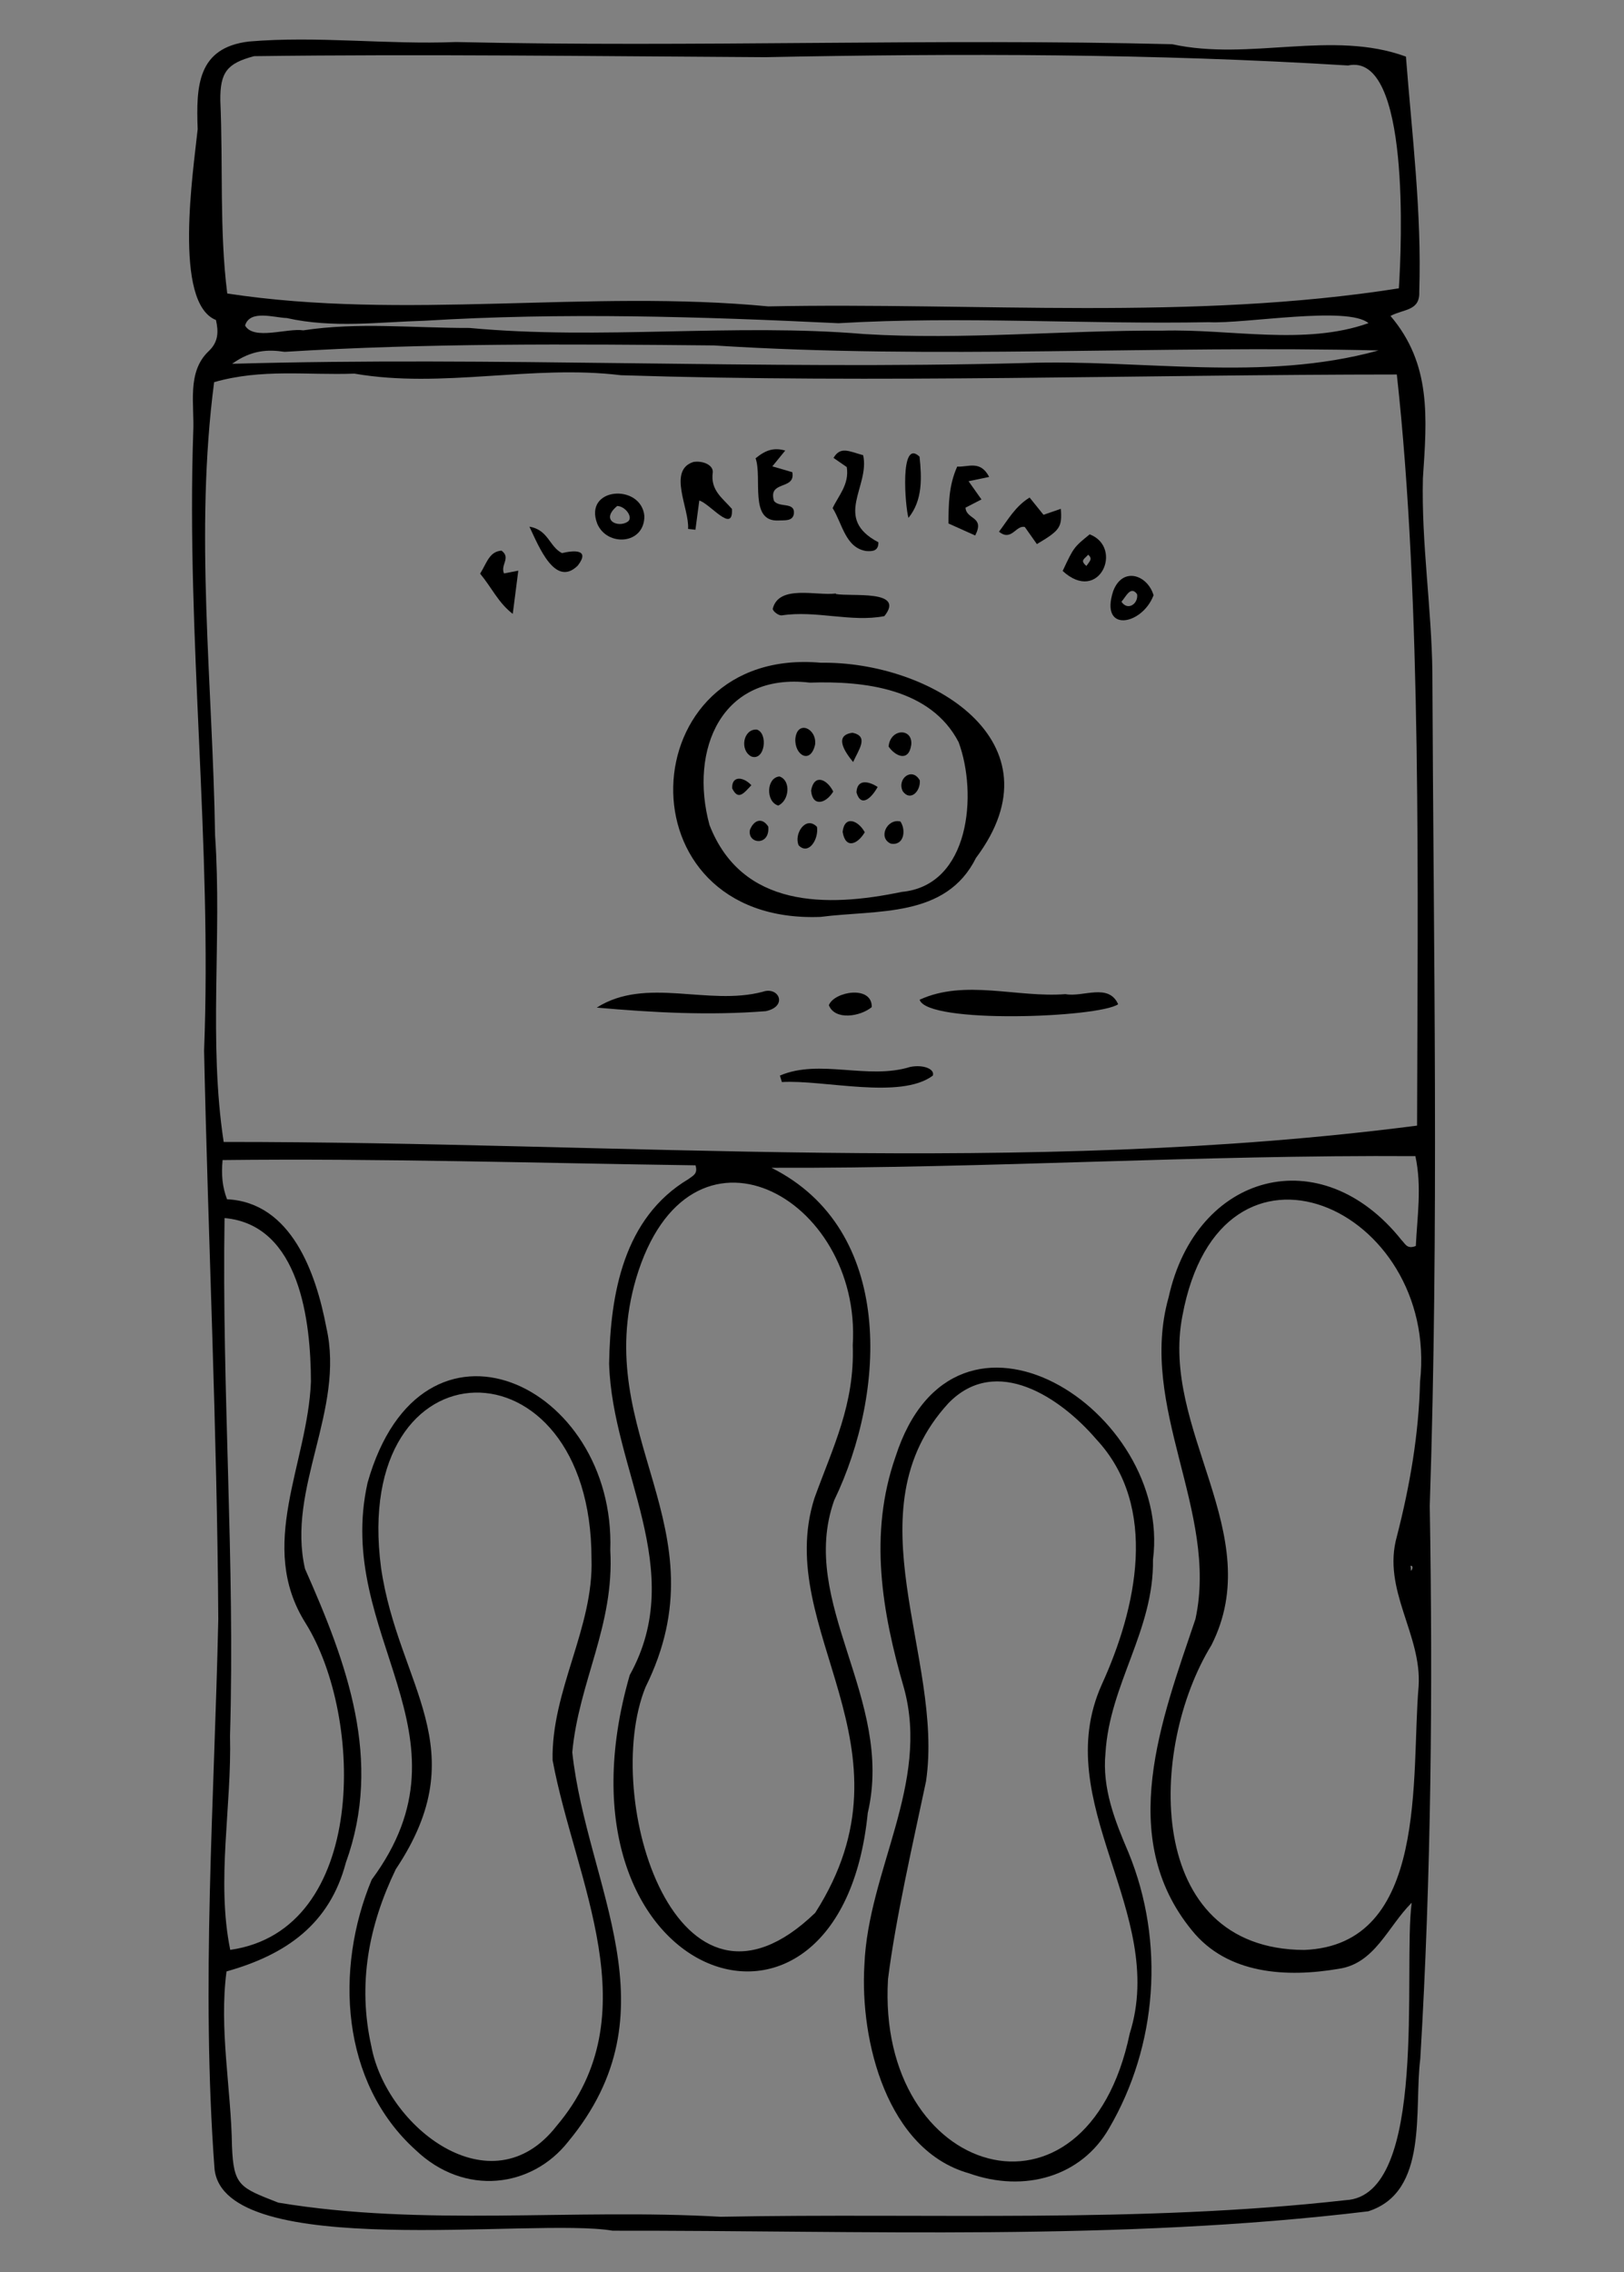 <?xml version="1.0" encoding="utf-8"?>
<!-- Generator: Adobe Illustrator 24.1.2, SVG Export Plug-In . SVG Version: 6.00 Build 0)  -->
<svg version="1.1" id="Capa_1" xmlns="http://www.w3.org/2000/svg" xmlns:xlink="http://www.w3.org/1999/xlink" x="0px" y="0px"
	 viewBox="0 0 222.97 311.9" style="enable-background:new 0 0 222.97 311.9;" xml:space="preserve">
<rect x="0" y="0" width="222.97" height="311.9" fill="#808080" stroke="none"/>
<style type="text/css">
	.st0{fill:#FFFFFF;}
</style>
<g>
	<path d="M-45.14,41.27c-23.79-3.3-48.22-0.59-72.22-1.32c-41.69,0.89-83.6,0.66-125.24,1.04c0.57,5.7,6.56,2.18,10.17,2.95
		c26.74,0.34,53.46-1.27,80.2-1.05c19.69-0.27,39.41-1.83,59.01-0.31c13.81,0.14,27.57-0.4,41.35,0.11
		C-49.67,43.01-47.34,42.9-45.14,41.27 M-244.67,264.34c14.4-3.49,12.18-24.4,7.86-35.18c-3.44-5.23-4.55-11.19-3.86-17.32
		c1.23-12.58,8.96-24.21,4.6-37.12c-1.27-4.25-5.14-8.19-9.82-7.72C-245.65,199.31-246.33,231.97-244.67,264.34 M-41.05,49.68
		c1.39-8.24-25.31-3.25-31.03-4.35c-30.8-0.62-61.5-1.02-92.29-0.42c-11.51,0.08-23,0.96-34.49,1.16
		c-13.09,0.28-26.21-0.61-39.27,0.09c-3.62,0.42-11.17-0.83-9.15,5.16c27.5,1.89,55.11-0.03,82.63-0.56
		C-123.58,50.37-81.77,52.52-41.05,49.68 M-36.85,166.33c-7.94-2.93-15.09,3.32-16.4,10.78c-2.61,11.49,4.52,21.62,6.68,32.52
		c2.37,19.44-12.2,28.87-1.48,50.76c1.9,4.61,9.26,11.34,14.09,7.08C-33.91,233.77-35.04,199.97-36.85,166.33 M-194.33,246.8
		c0.8,8.63,2.96,23.9,13.48,26.56c9.38,1.8,16.36-6.21,17.58-14.94c5.97-23.75-11.45-37.41-0.66-61.25
		c8.32-15.52-8.75-44.57-25.33-27.7c-15.3,17.71,8.14,38.18-0.55,57.06C-192.44,233.49-194.24,238.33-194.33,246.8 M-41.77,37.34
		c-0.61-8.3,3.87-30.9-7.98-31.29c-26.61,0.09-53.18,0.16-79.76-1.02c-31.86-1.21-63.8,0.89-95.65,0.96
		c-5.64,1.08-18.54-2.46-20.98,3.53c-1.85,9.37-1.39,19.22-0.59,28.67c37.04,2.09,74.32-0.22,111.44-0.19
		C-104.12,36.51-72.8,39.11-41.77,37.34 M-182.72,161.93c-14.53-2.63-28.07,0.74-42.5-0.9c-5.8,0.54-16.33-1.94-20.72,1.25
		c19.97,9.12,14.37,26.15,9.06,43.38c-4.24,10.2,2.23,20.49,4.83,30.3c4.9,12.43,0.18,27.19-11.7,33.52
		c-4.87,8.37-1.5,20.87-1.46,30.4c0.98,9.65,15.04,4.96,21.67,6.58c19.39,0.69,38.75,1.38,58.18,0.97
		c35.87,1.33,71.88,0.89,107.72-1.73c26.94,3.33,23.35-12.65,23.45-33.2c-11.67,0.72-18.67-10.65-20.41-20.83
		c-2.9-15.34,8.13-29.46,3.87-44.6c-2.32-10.45-8.06-20.52-4.86-31.42c1.72-8.61,10.43-13.62,18.85-13.17
		c-0.18-0.81-0.37-1.68-0.61-2.74c-45.88,0.96-91.56,3.15-137.38,2.6c10.6,4.87,16.31,15.5,15.07,27.11
		c-1.09,10.44-7.21,20.06-4.48,30.82c4.31,15.3,8.03,33.21-0.08,47.83c-10.6,15.68-28.11,6.74-30.97-9.56
		c-3.81-13.3-0.45-26.52,3.82-39.25c3.12-11.04-6.14-20.64-5.64-31.79C-197.8,176.97-192.31,167.06-182.72,161.93 M-40.76,53.08
		c-45.38-1.24-91.05-0.27-136.52,0.13c-23.26,2.27-47.55-1.72-70.31,1.36c-0.84,19.67,1.1,39.44,0.64,59.14
		c1.53,14.76-1.61,29.63,0.99,44.31c30.65,2.18,61.85,0.33,92.69,1c38.69-0.45,77.96,0.84,116.33-2.36
		C-36.93,122.16-39.81,87.43-40.76,53.08 M-245.23,44.01v-3.15c-3.15-0.62-4.18-3.54-3.91-6.48c0.07-8.63,0.16-17.26,0.28-25.9
		c0.05-3.46,1.72-4.76,5.31-4.36c30.58,0.51,61.27-0.88,91.84-1.78c23.73,0.56,47.45,2.07,71.17,2.04
		c11.08-0.16,22.16-0.33,33.24-0.4c7.14-0.32,8.09,7,8.33,12.54c-0.58,4.83,2.3,22.4-1.03,24.36c-2.52,2.35,3.99,5.11,2.76,9.07
		c-1.97,20.55,1.37,41.03,1.27,61.54c2.61,37.33,2.25,74.7,4.15,112.06c0.54,13.87,0.39,27.87,0.5,41.79
		c-0.77,12.32,2.52,26.15-4.13,37.22c-8.08,9.46-28.01,3.31-39.81,6.09c-54.34,1.81-108.61,0.69-162.93-0.96
		c-14.48,0.64-9.42-17.75-10.21-27.13c1.26-14.82,0.73-29.57-0.27-44.38c-0.15-50.21-1.07-100.27-0.27-150.44
		c-0.44-9.31-0.55-18.65-0.74-27.96C-249.73,52.33-251.14,46.92-245.23,44.01"/>
	<path d="M-142.57,92.96c-4.03,0.46-7.84-0.26-10.74,2.9c-4.99,4.84-8.43,11.15-5.56,18.02c2.21,9.27,21.14,12.32,29.2,10.66
		c8.46-2.11,12.9-13.62,8.63-21.77C-123.61,93.71-134.96,93.15-142.57,92.96 M-144.64,90.43c31.99-2.9,43.78,32.14,8.3,37.3
		C-169.57,130.25-173.07,92.67-144.64,90.43"/>
	<path d="M-150.88,136.15c-1.61,2.23-24.95,1.71-27.7,0.12c-0.61-5.01,13.44-1.81,16.85-2.24
		C-158.74,134.87-152.36,133.34-150.88,136.15"/>
	<path d="M-127.74,136.32c5.64-2.91,12.58-0.15,18.76-1.41c2.27,0.21,6.39-1.21,6.85,2c-0.73,1.79-3.79,1.3-5.38,1.26
		C-114.08,136.45-121.9,139.65-127.74,136.32"/>
	<path d="M-138.79,84.44c-3.4-0.34-6.86-0.79-10.16-0.95c-2.9-5.26,14.94-2.09,17.78-2.29C-126.72,84.2-137.12,84.21-138.79,84.44"
		/>
	<path d="M-147.99,146.94c5.95-1.67,12.91-0.94,18.94-0.22c3.99,3.67-17.32,1.62-18.89,1.11
		C-147.95,147.54-147.97,147.24-147.99,146.94"/>
	<path d="M-141.05,138.63c-6.6-3.28,1.27-3.44,4.29-3.37c0.76,0.18,0.92,1.62,0.14,1.96C-138.06,137.75-139.54,138.16-141.05,138.63
		"/>
	<path d="M-200.14,212.54c-4.58-34.13-33.98-21.14-27.47,7.29c4.58,18.98,9.87,27.09,0.73,46.72c-6.78,16.6,8.1,52.99,26.1,28.36
		c10.6-23.09-3.45-32.61-5.15-52.78C-205.07,231.84-200.1,223.33-200.14,212.54 M-231.81,277.5c-0.46-11.36,6.38-18.35,6.63-29.18
		c0.09-6.39-1.55-12.89-3.68-18.94c-4.62-12.68-2.97-30.43,7.72-38.96c9.45-7.97,19.38,4.15,21.94,12.77
		c4.09,10.6,1.15,21.52-1.4,32.18c-6.02,17.78,10.35,27.97,6.77,47.08C-198.99,317.08-232.29,310.47-231.81,277.5"/>
	<path d="M-157.9,276.07c-1.97,19.65,20.19,37.69,28,11.85c7.29-25.08-9.54-32.99-1.36-55.21c2.86-10.01,4.94-21.69-1.62-30.75
		c-3.14-7.3-12.52-11.65-19.08-5.8c-13.94,16.32,5.08,36.95-0.12,54.9C-154.11,259.34-158.34,267.37-157.9,276.07 M-161.15,278.68
		c0.46-16.31,11.54-32,4.59-48.33c-2.84-9.94-4.62-21-0.73-30.84c5.35-13.66,23.53-8.7,29.02,2.29c2.85,7.07,2.9,15.01,1.47,22.44
		c-10.67,31.43,8.04,36.27-0.65,65.89C-137.81,315.99-161.48,301.95-161.15,278.68"/>
	<path d="M-87.48,276.07c-1.97,19.65,20.19,37.69,28,11.85c7.29-25.08-9.54-32.99-1.36-55.21c2.86-10.01,4.93-21.69-1.62-30.75
		c-3.14-7.3-12.52-11.65-19.08-5.8c-13.94,16.32,5.08,36.95-0.12,54.9C-83.69,259.34-87.93,267.37-87.48,276.07 M-90.73,278.68
		c0.46-16.31,11.54-32,4.59-48.33c-2.84-9.94-4.62-21-0.73-30.84c5.35-13.66,23.53-8.7,29.02,2.29c2.85,7.07,2.9,15.01,1.47,22.44
		c-10.67,31.43,8.04,36.27-0.65,65.89C-67.39,315.99-91.06,301.95-90.73,278.68"/>
	<path d="M-91.62,190.55c1.78-15.51-13.43-35.67-25.36-17.43c-11.29,18.75,8.56,36.48-3.09,56.65c-5.51,12.93-4.82,41.74,14.45,40.1
		c20.85-5.42,12.71-31.42,9.42-46.56C-98.16,212.5-91.4,201.19-91.62,190.55 M-125.84,247.15c-0.24-10.17,4.58-19.16,6.79-28.85
		c1.33-16.33-13.28-36.33,1.82-49.87c25.16-19.99,32.85,23.66,24.44,40.58c-4.8,15.53,6.21,30.63,3.15,46.31
		C-96.8,285.17-126.31,273.98-125.84,247.15"/>
	<path d="M-150.62,101.37c2.03,0.24,2.37,3.45,0.37,3.91C-152.14,104.99-152.44,102.09-150.62,101.37"/>
	<path d="M-129.15,101.98c0.27,2.91-2.16,3.7-3.14,1.48C-132.88,101.36-130.31,100.4-129.15,101.98"/>
	<path d="M-152.1,109.33c-0.41,1.01-1.25,2.45-2.46,1.49C-156.27,108.66-152.66,105.88-152.1,109.33"/>
	<path d="M-134.73,103c-0.27,2.98-3.53,2.65-2.79-0.22C-136.65,101.27-135.54,101.49-134.73,103"/>
	<path d="M-141.74,103.31c-0.09,2.61-2.71,1.9-2.63-0.4C-144.33,100.47-141.21,101.02-141.74,103.31"/>
	<path d="M-127.38,108.24c1.36,0.93,1.25,3.23-0.59,3.42C-130.14,111.49-129.39,108.17-127.38,108.24"/>
	<path d="M-147.04,108.64c1.38-0.32,2.37,2.51,0.74,2.94C-148.04,112.11-148.82,109.05-147.04,108.64"/>
	<path d="M-146.7,114.97c-1.08,1.43-2.51,2.1-2.94,0.06C-149.42,112.71-147.9,113.74-146.7,114.97"/>
	<path d="M-141.95,114.18c1.31,0.31,1.1,2.77,0.01,3.14C-143.86,117.25-143.74,114.38-141.95,114.18"/>
	<path d="M-141.32,110.01c0.65-2.41,3.43-2.36,2.7,0.25C-139.55,111.97-140.26,111.04-141.32,110.01"/>
	<path d="M-129.47,115.21c-0.95,1.4-2.31,2.39-2.83,0.29C-132,113.73-130.61,114.1-129.47,115.21"/>
	<path d="M-135.74,110.1c1.29-1.29,2.9-1.89,2.99,0.28C-133.28,112.56-134.72,111.51-135.74,110.1"/>
	<path d="M-137.48,116.31c-0.31-1.56,1.67-2.62,2.48-1.25C-134.4,116.62-136.48,117.26-137.48,116.31"/>
	<path d="M-140.77,70.3c0.79-1.71,2.31-3.24,1.94-5.63c-0.5-0.35-1.16-0.81-1.82-1.26c0.95-1.61,2.07-0.93,4.07-0.37
		c0.94,4.33-4.2,8.65,2.09,11.95c0.03,1.24-0.86,1.27-1.71,1.2C-139.02,75.71-139.42,72.46-140.77,70.3"/>
	<path d="M-160.62,73.16c0.21-2.75-2.85-8.03,0.72-9.19c1.31-0.22,2.77,0.42,2.67,1.44c-0.34,2.45,1.33,3.5,2.63,5
		c0.21,3.49-2.97-0.7-4.48-1.15c-0.2,1.56-0.37,2.78-0.53,4.01C-159.94,73.24-160.28,73.2-160.62,73.16"/>
	<path d="M-121.2,74.06c-1.3-0.58-2.43-1.1-3.67-1.65c0.02-2.67,0.03-5.18,1.2-7.81c1.47,0.11,3.17-0.94,4.39,1.42
		c-1.01,0.21-1.77,0.37-2.83,0.59c0.58,0.82,1.08,1.53,1.77,2.5c-0.81,0.42-1.5,0.77-2.19,1.13
		C-122.43,71.91-119.83,71.42-121.2,74.06"/>
	<path d="M-151.35,63.46c1.39-1.14,2.51-1.5,4.07-1.06c-0.67,0.82-1.17,1.43-1.77,2.17c1.04,0.3,1.93,0.56,2.74,0.8
		c0.49,2.52-3.39,1.08-2.51,3.95c0.74,0.97,2.9,0.08,2.73,1.75c-0.16,1.08-1.32,0.88-2.11,0.93
		C-152.28,72.22-150.4,66.15-151.35,63.46"/>
	<path d="M-113.73,68.85c0.7,0.87,1.31,1.62,1.9,2.37c0.8-0.28,1.57-0.54,2.38-0.82c0.18,2.53-0.1,2.95-3.29,4.84
		c-0.54-0.77-1.09-1.55-1.65-2.34c-1.22-0.33-1.82,2.04-3.55,0.64C-116.67,71.87-115.69,70.06-113.73,68.85"/>
	<path d="M-170.35,70.01c-2.38,1.98,0.13,3.03,1.42,2.17C-168.06,71.64-169.2,70.04-170.35,70.01 M-166.62,71.38
		c0.03,3.95-5.12,4.26-6.47,1.06C-175.02,67.42-167.06,66.87-166.62,71.38"/>
	<path d="M-105.93,78.24c0.39-0.59,0.93-0.96,0.24-1.54C-106.21,77.31-106.84,77.46-105.93,78.24 M-105.48,73.9
		c4.72,1.83,1.29,9.63-3.71,5.03C-107.67,75.7-107.67,75.7-105.48,73.9"/>
	<path d="M-189.17,79.3c0.94-1.52,1.27-3.04,2.94-3.16c1.33,1-0.19,1.94,0.34,3.13c0.55-0.11,1.19-0.23,1.96-0.38
		c-0.24,1.9-0.48,3.75-0.76,5.93C-186.67,83.31-187.57,81.21-189.17,79.3"/>
	<path d="M-101.12,83.16c0.88,1.33,2.35,0.25,2.15-1.03C-99.86,80.88-100.51,82.52-101.12,83.16 M-96.71,82.26
		c-1.55,4.13-7.44,5.23-5.54-0.57C-100.94,78.27-97.52,79.48-96.71,82.26"/>
	<path d="M-182.4,72.86c2.61,0.44,2.71,2.73,4.47,3.63c1.53-0.37,3.94-0.6,2.17,1.71C-178.85,81.24-181.08,75.66-182.4,72.86"/>
	<path d="M-130.35,71.64c-0.45-1.5-1.23-11.03,1.52-8.4C-128.54,66.08-128.37,69.2-130.35,71.64"/>
</g>
<g>
	<path d="M193.67,214.93c0.02,0.24,0.04,0.47,0.05,0.71C193.93,215.44,194.09,214.94,193.67,214.93 M187.89,44.36
		c-2.87-2.41-17.04,0.13-21.92-0.13c-16.9,0.32-33.92-0.86-50.85,0.14c-18.96-0.91-37.81-1.5-56.82-0.34
		c-6.31,0.18-12.63,1.05-18.92-0.37c-1.75-0.05-5.08-1.19-5.73,1.03c1.18,2.07,5.77,0.32,7.99,0.66c7.49-1.15,15.23-0.31,22.82-0.33
		c18.09,1.69,36.19-0.68,54.23,0.84c13.62,0.83,27.32-0.54,40.95-0.47C168.92,45.13,179.16,47.47,187.89,44.36 M189.26,48.11
		c-30.42-0.73-60.86,1.26-91.25-0.69c-19.67-0.19-39.46-0.33-58.93,0.88c-2.28-0.34-4.52-0.28-7.21,1.64
		c36.18-1.02,72.42,0.84,108.71-0.1C156.85,49.26,173.29,52.52,189.26,48.11 M30.83,167.21c-0.38,23.8,1.45,47.3,0.75,71.07
		c0.25,9.75-1.91,19.89,0.03,29.39c18.85-2.68,18.41-31.93,10.34-44.86c-6.73-10.69,0.29-21.79,0.74-33.13
		C42.67,181.47,41.21,168.13,30.83,167.21 M117.08,184.66c1.26-20.38-22.49-33.43-29.74-9.18c-6.36,21.64,12.17,34.17,1.28,56.14
		c-6.13,15.18,4.29,49.33,23.31,30.96c14.6-22.86-5.86-38.71-0.12-56.89C114.37,198.6,117.36,192.8,117.08,184.66 M194.97,189.66
		c2.63-23.89-27.39-37.39-32.63-9.02c-3.06,15.72,11.72,29.89,3.99,45.19c-8.69,14.13-9.26,41.75,12.72,41.85
		c17.17-0.65,14.65-23.96,15.72-36.18c0.47-7.16-5.06-13.25-2.98-20.6C193.58,203.93,194.8,196.87,194.97,189.66 M192.06,39.58
		c0.36-5.64,1.61-32.45-6.98-30.59c-26.72-1.65-53.33-1.67-80.02-1.14C81.66,7.72,58.19,7.41,34.89,7.71
		c-3.71,0.98-4.69,2.2-4.64,6.11c0.39,8.77-0.14,17.8,0.95,26.47c24.3,3.72,49.65-0.59,74.28,1.77
		C134.21,41.49,163.67,44.06,192.06,39.58 M31.17,164.63c8.84,0.43,12.22,10.13,13.64,17.62c2.58,11.31-5.49,22.1-2.93,33.12
		c5.78,13.03,10.69,26.28,5.6,40.34c-2.22,8.42-8.19,12.62-16.38,14.92c-1.04,7.89,0.63,16.04,0.75,23.98
		c0.21,5.48,1.09,5.69,6.36,7.76c19.99,3.32,40.51,0.77,60.72,1.94c28.59-0.55,57.37,0.92,85.81-2.28
		c11.43-0.56,7.87-31.77,9.08-40.83c-3.32,3.32-5.05,8.35-10.02,9.07c-7.05,1.2-15.27,0.83-20.19-5.32
		c-10.4-12.75-4.13-28.89,0.52-42.69c3.22-14.81-7.94-29.09-3.68-44.18c3.76-17.07,20.93-21.75,31.99-7.83
		c0.46,0.42,0.71,1.3,1.95,0.79c0.18-3.99,0.85-8.08-0.06-12.33c-29.61-0.19-58.69,1.7-88.41,1.6c16.94,8.48,15.79,30.75,8.61,45.65
		c-5.01,14.1,8.29,27.2,4.61,42.92c-3.76,37.73-44.8,23.13-32.68-18.93c8.03-14.48-2.42-28.13-2.83-42.77
		c0.16-9.58,1.99-20.01,10.91-25.33c0.52-0.42,1.33-0.67,0.95-1.88c-21.64-0.3-43.32-0.97-64.93-0.72
		C30.37,161.26,30.52,162.91,31.17,164.63 M29.4,52.46c-2.71,20.67-0.19,41.5,0.13,62.24c0.96,13.98-0.93,28.25,1.18,42.06
		c54.46-0.03,109.94,4.74,163.85-2.24c0.07-32.16,0.68-71.81-2.78-103.11c-35.4,0.01-71.04,1.23-106.53,0.1
		c-12.19-1.49-24.49,1.87-36.59-0.22C42.12,51.53,36,50.58,29.4,52.46 M29.65,43.93c-5.91-2.35-3.1-20.5-2.51-26.2
		C26.92,11.8,27.11,6.55,34.17,5.7c9.41-0.8,18.96,0.45,28.42,0.07c32.81,0.75,65.55-0.52,98.35,0.3
		c10.64,2.34,21.97-2.01,32.09,1.7c0.83,10.7,2.18,21.46,1.83,32.2c0.13,2.74-2.04,2.4-3.95,3.4c5.63,6.61,5.01,13.96,4.45,22.28
		c-0.22,8.94,1.2,17.78,1.3,26.7c0.15,38.13,0.91,76.28-0.36,114.38c0.43,25.28,0.21,50.65-1.3,75.9
		c-0.89,6.95,1.19,18.27-7.15,20.93c-34.28,4.14-69.22,2.61-103.74,2.66c-10.81-1.85-53.44,4.31-54.66-8.53
		c-1.86-25.14-0.03-50.28,0.52-75.42c-0.16-26.03-1.39-52.05-1.95-78.04c1.11-28.35-2.45-56.57-1.49-84.91
		c0.19-3.76-0.92-8.23,2.11-11.1C30.01,46.93,30.01,45.52,29.65,43.93"/>
	<path d="M111.18,93.71c-12.11-1.45-16.58,9.19-13.77,19.54c4.43,11.39,16.06,11.35,26.37,9.19c9.42-0.86,10.45-13.53,7.83-20.57
		C127.78,94.52,118.69,93.45,111.18,93.71 M112.65,125.87c-27.82,1.07-26.11-37.25,0.06-34.89c14.94-0.23,33.29,10.78,21.29,26.79
		C129.87,126.06,120.48,124.86,112.65,125.87"/>
	<path d="M126.26,137.24c6.2-2.86,13.4-0.25,20.02-0.77c2.42,0.46,5.92-1.57,7.24,1.39C150.83,139.71,127.32,140.6,126.26,137.24"/>
	<path d="M81.93,138.32c6.77-4.3,15.25-0.18,22.78-2.17c2.22-0.79,3.51,2,0.43,2.66C97.35,139.42,89.76,139.01,81.93,138.32"/>
	<path d="M114.76,81.54c2.01,0.4,9.62-0.66,6.66,3.04c-4.54,0.88-9.41-0.83-14.1-0.1c-0.41,0.03-1.13-0.49-1.23-0.88
		c0.81-3.41,6.05-1.77,8.67-2.13C114.76,81.49,114.76,81.52,114.76,81.54"/>
	<path d="M107.08,147.65c5.47-2.34,12.05,0.63,17.9-1.19c1.89-0.36,3.4,0.34,3.09,1.2c-4.45,3.32-14.96,0.54-20.72,0.88
		C107.26,148.25,107.17,147.95,107.08,147.65"/>
	<path d="M119.69,138.25c-1.54,1.29-5.05,1.88-5.89-0.26C114.51,136.11,119.75,135.19,119.69,138.25"/>
	<path d="M121.92,271.69c-1.61,27.19,27.24,35.92,33.19,7.46c5.25-16.65-11.14-31.58-3.85-47.88c4.76-10.42,7.91-24.42-0.75-33.7
		c-4.87-5.68-13.72-11.69-20.28-4.96c-13.66,14.84-0.58,34.9-3.09,51.92C125.34,253.07,122.96,263.39,121.92,271.69 M158.3,214.1
		c0.15,9.7-5.95,17.07-6.52,26.54c-0.48,4.86,1.3,9.33,3.17,13.7c5.02,12.25,3.96,26.49-2.68,37.83c-3.78,6.6-11.59,8.9-19.24,6.17
		c-11.24-3.17-14.99-18.19-14.35-28.62c0.52-12.94,9.01-24.88,5.44-37.96c-3.04-10.46-4.86-21.19-1.18-31.75
		C131.15,174.44,160.96,193.63,158.3,214.1"/>
	<path d="M81.21,213.97c0-30.77-33.09-30.45-28.89,1.27c2.37,16.25,13.14,24.71,2.02,41.36c-3.73,7.73-5.26,15.78-3.36,24.28
		c2.05,11.12,16.48,22.44,25.42,10.98c13.01-15.34,2.55-33.62-0.53-50.23C75.68,232.05,81.54,223.43,81.21,213.97 M83.79,212.82
		c0.58,10.34-4.31,17.98-5.22,27.73c2.04,18.64,14.32,35.47-0.57,53.46c-4.99,6.33-14.22,7.54-20.92,1.15
		c-10.3-9.28-11.15-24.86-6.05-37.12c14.78-19.97-5.25-33.54-0.56-54.51C57.89,177.37,84.58,189.99,83.79,212.82"/>
	<path d="M111.91,102.21c-0.62,2.77-2.85,1.46-2.71-0.8C109.46,98.78,112.17,99.99,111.91,102.21"/>
	<path d="M103.9,100.15c1.6,0.49,1.13,4.36-0.74,3.7C101.54,103.01,102.01,100.06,103.9,100.15"/>
	<path d="M106.85,110.58c-1.73-0.49-1.66-3.83,0.17-3.99C108.64,107.15,108.36,109.92,106.85,110.58"/>
	<path d="M122,102.48c0.24-2.53,3.36-2.57,3.11-0.22C124.74,104.72,122.85,103.74,122,102.48"/>
	<path d="M117.13,104.61c-1.3-1.58-2.58-3.69-0.08-4.02C119.34,101.08,117.9,102.89,117.13,104.61"/>
	<path d="M112.17,113.51c0.26,1.69-1.15,3.94-2.51,2.54C108.96,114.51,110.62,111.9,112.17,113.51"/>
	<path d="M123.62,112.77c0.79,1.14,0.54,3.37-1.32,3.04C120.5,115.01,121.79,112.33,123.62,112.77"/>
	<path d="M126.29,107.14c0.1,1.53-1.33,2.92-2.35,1.47C123.11,106.89,125.25,105.24,126.29,107.14"/>
	<path d="M114.4,108.66c-0.99,1.65-2.84,2.16-3.04-0.13C111.77,106.2,113.52,106.91,114.4,108.66"/>
	<path d="M118.73,114.25c-1.01,1.69-2.65,2.34-3.04-0.06C115.95,111.88,117.83,112.6,118.73,114.25"/>
	<path d="M105.48,113.47c0.26,2.71-2.88,2.43-2.52,0.46C103.48,112.6,104.61,112.13,105.48,113.47"/>
	<path d="M120.5,108.03c-0.82,1.48-2.28,2.91-2.91,0.75C117.67,106.98,119.14,107.16,120.5,108.03"/>
	<path d="M103.16,107.79c-1.05,1.12-1.8,2.13-2.63,0.44C100.43,106.49,102.02,106.57,103.16,107.79"/>
	<path d="M114.32,69.75c0.79-1.71,2.31-3.24,1.94-5.63c-0.5-0.35-1.16-0.81-1.82-1.26c0.95-1.61,2.07-0.93,4.07-0.37
		c0.95,4.33-4.2,8.65,2.09,11.95c0.03,1.24-0.86,1.27-1.71,1.2C116.07,75.16,115.66,71.91,114.32,69.75"/>
	<path d="M94.47,72.61c0.21-2.75-2.85-8.03,0.72-9.19c1.31-0.22,2.77,0.42,2.67,1.44c-0.34,2.45,1.33,3.5,2.63,5
		c0.21,3.49-2.97-0.7-4.48-1.15c-0.2,1.56-0.37,2.78-0.53,4.01C95.14,72.68,94.8,72.65,94.47,72.61"/>
	<path d="M133.89,73.51c-1.3-0.58-2.43-1.1-3.67-1.65c0.02-2.67,0.03-5.18,1.2-7.81c1.47,0.11,3.17-0.94,4.39,1.42
		c-1.01,0.21-1.77,0.37-2.83,0.59c0.58,0.82,1.08,1.53,1.77,2.5c-0.81,0.42-1.5,0.77-2.19,1.13
		C132.66,71.36,135.26,70.86,133.89,73.51"/>
	<path d="M103.74,62.91c1.39-1.14,2.51-1.5,4.07-1.06c-0.67,0.82-1.17,1.43-1.77,2.17c1.04,0.3,1.93,0.56,2.74,0.8
		c0.49,2.51-3.39,1.08-2.51,3.95c0.74,0.97,2.9,0.08,2.73,1.75c-0.16,1.08-1.32,0.88-2.11,0.93
		C102.81,71.67,104.69,65.6,103.74,62.91"/>
	<path d="M141.36,68.3c0.7,0.87,1.31,1.62,1.91,2.37c0.8-0.28,1.57-0.54,2.38-0.82c0.18,2.53-0.1,2.95-3.29,4.84
		c-0.54-0.77-1.09-1.55-1.65-2.34c-1.22-0.33-1.82,2.04-3.55,0.64C138.42,71.32,139.4,69.51,141.36,68.3"/>
	<path d="M84.74,69.46c-2.38,1.98,0.13,3.03,1.42,2.17C87.02,71.09,85.89,69.49,84.74,69.46 M88.47,70.83
		c0.03,3.95-5.12,4.26-6.47,1.06C80.07,66.86,88.03,66.32,88.47,70.83"/>
	<path d="M149.16,77.69c0.39-0.59,0.93-0.96,0.24-1.54C148.88,76.76,148.24,76.91,149.16,77.69 M149.61,73.35
		c4.72,1.83,1.29,9.63-3.71,5.03C147.42,75.14,147.42,75.14,149.61,73.35"/>
	<path d="M65.92,78.75c0.94-1.52,1.27-3.04,2.94-3.16c1.33,1-0.19,1.94,0.34,3.13c0.55-0.11,1.19-0.23,1.96-0.38
		c-0.24,1.89-0.48,3.75-0.76,5.93C68.42,82.76,67.51,80.66,65.92,78.75"/>
	<path d="M153.97,82.6c0.88,1.33,2.35,0.25,2.15-1.03C155.23,80.33,154.57,81.96,153.97,82.6 M158.38,81.71
		c-1.55,4.13-7.44,5.23-5.54-0.57C154.14,77.72,157.56,78.93,158.38,81.71"/>
	<path d="M72.69,72.3c2.61,0.44,2.71,2.73,4.47,3.63c1.53-0.37,3.94-0.6,2.17,1.71C76.24,80.69,74.01,75.1,72.69,72.3"/>
	<path d="M124.73,71.09c-0.45-1.5-1.23-11.03,1.52-8.4C126.55,65.53,126.71,68.65,124.73,71.09"/>
</g>
<path d="M528.46,241.21c3.71,1.14,35.02,2.66,34.84-0.65c-0.09-1.16-0.96-1.31-1.84-1.36c-10.98-0.34-21.84-0.27-32.85-0.06
	C528.55,239.96,528.51,240.48,528.46,241.21 M680.88,238.4c-19.94-0.84-39.91,0.73-59.9,0.08c-4.11,2.45-22.51-3.53-19.66,3.61
	c12.76,1.3,25.27,0.82,38.02,1.08c13.73-0.51,28.53,1.74,41.74-1.31C681.03,240.91,680.96,239.8,680.88,238.4 M524.34,198.59
	c-0.52,11.89-1.18,26.23,1.28,37.5c12.31,0.95,24.88,1.61,37.67-0.08c0.76-12.44,1.98-25.37,0.33-37.75
	C550.54,197.34,537.37,196.76,524.34,198.59 M567.56,196.35c-2.04,3.56-0.35,7.38-0.75,11.15c-0.41,9.46-1.15,18.92-0.67,28.4
	c1.16,15.68-2.78,50.16,23.11,40.52c12.34-7.82,6.86-24.66,8.22-36.88c0.04-12.49,0.23-24.99,0.63-37.47
	c0.03-1.57,0.11-3.19-1.26-4.78C587.32,196.94,577.24,196.87,567.56,196.35 M601.74,199.09c-1.29,10.21,0.77,20.96-0.94,31.34
	c-0.2,1.69-0.36,3.43,0.6,5.33c27.4,1.64,55.46,2.29,82.86-0.13c0.7-10.59,0.45-20.96-0.5-31.48c-0.28-3.58-0.91-3.97-4.61-4.07
	c-22.5-1.4-45-1.9-67.49-2.4C608.37,197.53,604.48,196.75,601.74,199.09 M563.44,244.55c-11.5-1.95-23.08,0.79-34.66-0.65
	c-2.69-0.22-3.84,0.48-3.82,3.26c-1.57,7.22-0.21,14.52-0.19,21.87c0.58,11.97-0.49,24.36,2.24,36.06
	c1.95,5.56,26.32,3.23,32.78,4.54c18.12,0.41,36.27-0.19,54.4,0.08c21.73,0.54,43.45-0.25,65.13-1.34c2.66,0.05,4.8-0.49,6.85-2.94
	c0.42-19.56,0.25-40.09-0.12-59.89c-26.96-3.11-57.42,0.15-84.99-0.96c-2.87,12.31,2.07,31.71-14.54,35.53
	C563.26,284.74,565.23,260.17,563.44,244.55 M525.35,239.51c-1.05-0.37-2.24-0.78-3.54-1.23c-0.03-12.08,0.28-24.06,0.31-36.13
	c0.02-4.74,2.17-6.51,6.61-6.46c13.3-0.38,26.92,1.5,39.72-1.88c9.36,0.27,18.63,1.54,28,0.78c1.97-0.06,4.01-0.5,5.8,0.92
	c0.38,0.3,1.11,0.19,1.68,0.21c25.73,0.67,51.43,1.34,77.13,2.72c3.86,0.18,4.83,0.9,5.35,4.72c1.22,10.71,0.4,21.55,1.46,32.28
	c0.56,2.61-1.52,2.54-3.71,3.17v3.43c0.86,0.4,1.73,0.81,2.58,1.21c3.04,10.19,0.46,21.55,1.19,32.15
	c-1.42,8.48,3.42,28.28-1.87,33.68c-29.44,4.69-60.35,1.92-90.28,2.72c-21.29,0.04-42.54-0.59-63.82-1.14
	c-11.53,0.88-7.34-14.38-8.52-21.57c-0.61-14.18-2.09-28.46-1.42-42.56C521.41,242.57,526.18,242.42,525.35,239.51"/>
<path d="M579.64,221.43c0.08-0.24,0.15-0.49,0.23-0.73c-0.08,0.24-0.17,0.48-0.25,0.71c0.78,2.31-0.89,4.67,0.59,7.03
	c-0.05,2.03-0.19,4.09,2.14,4.92c2.84-2.79,0.46-5.89,1.16-8.31C582.1,223.48,581.47,222.1,579.64,221.43 M582.14,246.59
	c-2.6-3.75,0.08-9.57-4.01-13.27c-1.32-1.63-3.5-8.46-1.58-9.93c0.67-0.73,0.61-1.54,0.35-2.41c-1.23-3.09,2.69-7.37,5.08-3.83
	c1.04,1.54,1.22,3.55,3.15,4.39c4.06,2.6,0.66,9.34,0.63,13.11c0.74,0.94,1.52,0.2,2.31,0.07c3.98-0.87,4.15,4.36,0.77,4.91
	c-0.62,0.08-0.81-0.11-1.42,0.39c1.12,3,0.04,4.4-3.24,3.66C583.5,244.65,582.87,245.55,582.14,246.59"/>
<path d="M582.84,260.57c1.94,0.26,9.5-1.25,6.69,2.49c-4.19,0.96-8.83,0.05-13.16,0.28c-0.79,0.13-1.67-0.79-1.75-1.39
	c1.33-2.71,5.73-0.75,8.21-1.1C582.84,260.76,582.84,260.66,582.84,260.57"/>
<path d="M578.46,254.87c2.02-1.46,11.19-3.01,8.59,1.14C584.21,256.58,580.23,258.06,578.46,254.87"/>
<path class="st0" d="M579.61,221.41c0.08-0.24,0.17-0.47,0.25-0.71c-0.08,0.24-0.15,0.49-0.23,0.74
	C579.64,221.44,579.61,221.41,579.61,221.41"/>
</svg>
